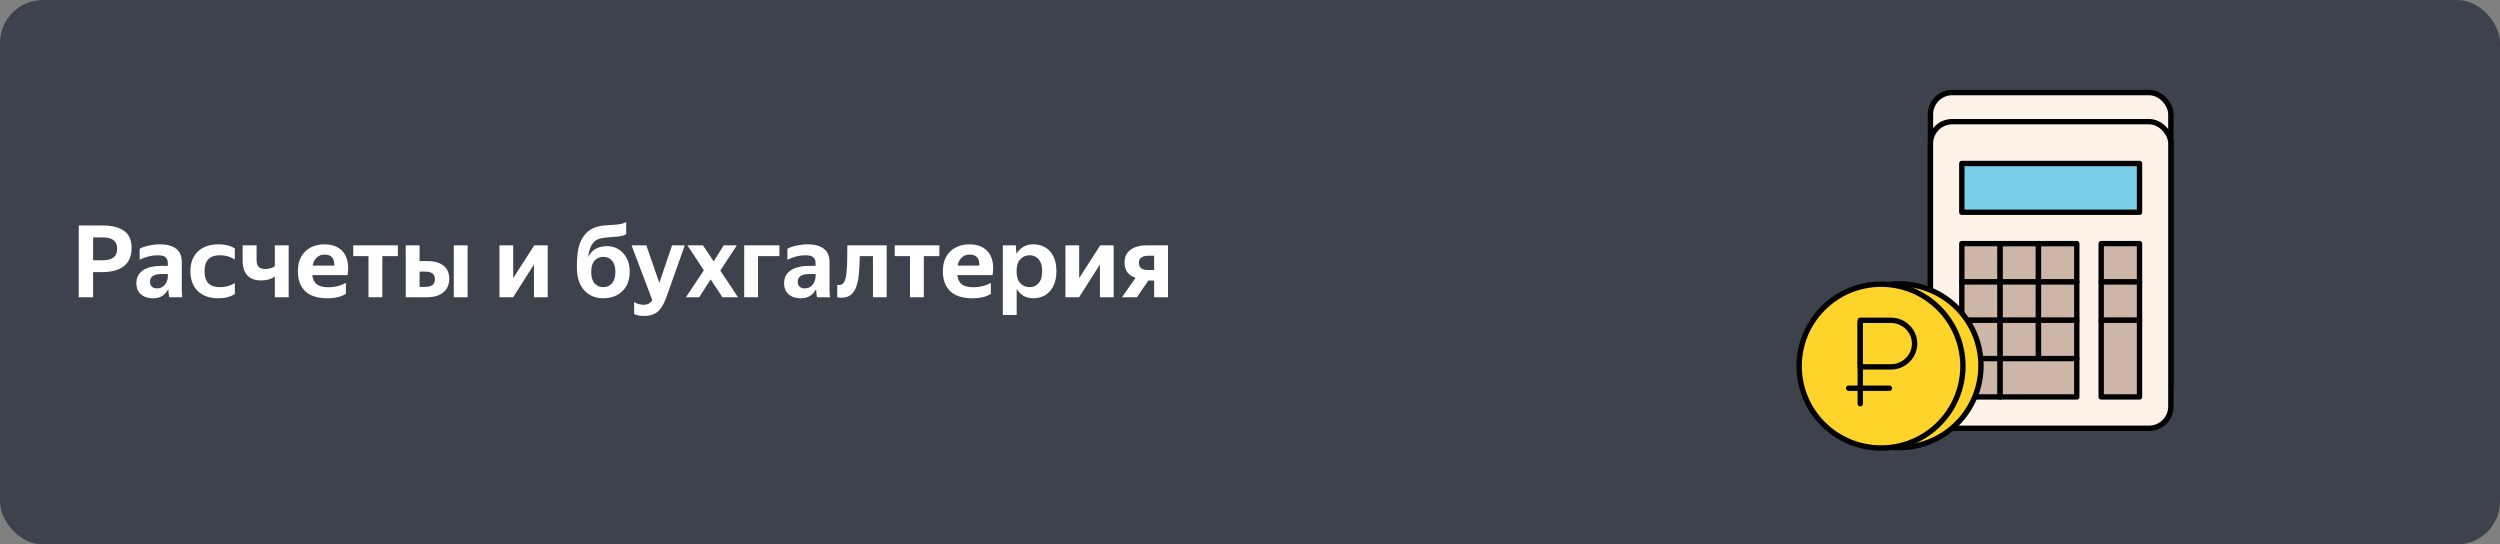 <svg width="698" height="152" viewBox="0 0 698 152" fill="none" xmlns="http://www.w3.org/2000/svg">
<rect x="0" y="0" width="698" height="152" fill="#808080" stroke="none"/>
<rect width="698" height="152" rx="12" fill="#3E424C"/>
<path d="M21.988 62.952H28.652C31.228 62.952 33.216 63.447 34.616 64.436C36.035 65.407 36.744 67.003 36.744 69.224C36.744 70.792 36.408 72.08 35.736 73.088C35.064 74.077 34.112 74.805 32.88 75.272C31.667 75.739 30.239 75.972 28.596 75.972H25.992V83H21.988V62.952ZM28.596 72.668C29.903 72.668 30.911 72.425 31.62 71.94C32.348 71.436 32.712 70.577 32.712 69.364C32.712 67.311 31.359 66.284 28.652 66.284H25.992V72.668H28.596ZM43.978 71.268C42.336 71.268 40.675 71.688 38.995 72.528V69.448C39.722 69.056 40.59 68.757 41.599 68.552C42.625 68.328 43.652 68.216 44.678 68.216C46.583 68.216 48.066 68.617 49.13 69.42C50.213 70.204 50.755 71.473 50.755 73.228V80.676C50.755 80.975 50.764 81.376 50.782 81.88C50.82 82.365 50.857 82.739 50.895 83H47.255C47.199 82.72 47.142 82.356 47.087 81.908C47.049 81.46 47.021 81.068 47.002 80.732C46.797 81.124 46.508 81.525 46.135 81.936C45.78 82.328 45.313 82.655 44.734 82.916C44.175 83.159 43.474 83.28 42.635 83.28C41.813 83.28 41.057 83.131 40.367 82.832C39.676 82.515 39.116 82.048 38.687 81.432C38.276 80.797 38.071 80.013 38.071 79.08C38.071 77.531 38.677 76.336 39.891 75.496C41.104 74.656 42.831 74.236 45.071 74.236H46.862V73.592C46.862 72.715 46.629 72.108 46.163 71.772C45.715 71.436 44.986 71.268 43.978 71.268ZM46.862 77.372V76.504H45.211C44.053 76.504 43.204 76.691 42.663 77.064C42.14 77.437 41.879 77.96 41.879 78.632C41.879 79.229 42.047 79.696 42.383 80.032C42.737 80.349 43.213 80.508 43.81 80.508C44.426 80.508 44.931 80.377 45.322 80.116C45.733 79.855 46.05 79.537 46.275 79.164C46.498 78.791 46.648 78.436 46.722 78.1C46.816 77.764 46.862 77.521 46.862 77.372ZM60.973 83.28C58.565 83.28 56.661 82.617 55.261 81.292C53.861 79.948 53.161 78.091 53.161 75.72C53.161 73.368 53.861 71.529 55.261 70.204C56.661 68.879 58.574 68.216 61.001 68.216C62.942 68.216 64.464 68.608 65.565 69.392V72.444C64.874 72.033 64.202 71.735 63.549 71.548C62.914 71.361 62.177 71.268 61.337 71.268C58.518 71.268 57.109 72.752 57.109 75.72C57.109 78.688 58.5 80.172 61.281 80.172C62.14 80.172 62.896 80.088 63.549 79.92C64.202 79.733 64.874 79.435 65.565 79.024V82.076C64.37 82.879 62.84 83.28 60.973 83.28ZM74.101 75.104C74.586 75.104 75.053 75.039 75.501 74.908C75.968 74.777 76.378 74.581 76.733 74.32V68.496H80.597V83H76.733V77.204C76.285 77.54 75.734 77.811 75.081 78.016C74.428 78.203 73.69 78.296 72.869 78.296C71.208 78.296 69.938 77.829 69.061 76.896C68.184 75.963 67.745 74.572 67.745 72.724V68.496H71.637V72.528C71.637 73.461 71.833 74.124 72.225 74.516C72.636 74.908 73.261 75.104 74.101 75.104ZM91.501 83.28C88.664 83.28 86.564 82.617 85.201 81.292C83.838 79.948 83.157 78.091 83.157 75.72C83.157 74.152 83.465 72.808 84.081 71.688C84.716 70.568 85.593 69.709 86.713 69.112C87.833 68.515 89.121 68.216 90.577 68.216C92.201 68.216 93.536 68.561 94.581 69.252C95.645 69.943 96.392 70.932 96.821 72.22C97.25 73.508 97.325 75.039 97.045 76.812H87.189C87.32 77.932 87.73 78.781 88.421 79.36C89.13 79.92 90.222 80.2 91.697 80.2C93.452 80.2 95.076 79.799 96.569 78.996V82.048C95.822 82.496 95.038 82.813 94.217 83C93.414 83.187 92.509 83.28 91.501 83.28ZM90.633 71.072C89.774 71.072 89.046 71.343 88.449 71.884C87.87 72.407 87.478 73.163 87.273 74.152H93.349C93.405 72.099 92.5 71.072 90.633 71.072ZM98.626 68.496H111.086V71.52H106.746V83H102.882V71.52H98.626V68.496ZM117.146 68.496V72.892H119.302C121.243 72.892 122.746 73.312 123.81 74.152C124.892 74.992 125.434 76.224 125.434 77.848C125.434 78.987 125.163 79.939 124.622 80.704C124.099 81.469 123.371 82.048 122.438 82.44C121.504 82.813 120.44 83 119.246 83H113.282V68.496H117.146ZM130.558 68.496V83H126.694V68.496H130.558ZM118.826 80.088C119.591 80.088 120.216 79.929 120.702 79.612C121.187 79.276 121.43 78.735 121.43 77.988C121.43 77.241 121.206 76.7 120.758 76.364C120.328 76.009 119.694 75.832 118.854 75.832H117.146V80.088H118.826ZM143.286 68.496V77.652L149.166 68.496H152.918V83H149.082V73.844L143.258 83H139.45V68.496H143.286ZM169.574 68.72C170.657 68.72 171.674 69 172.626 69.56C173.578 70.12 174.343 70.932 174.922 71.996C175.519 73.06 175.818 74.339 175.818 75.832C175.818 77.437 175.491 78.8 174.838 79.92C174.185 81.021 173.298 81.861 172.178 82.44C171.058 83 169.807 83.28 168.426 83.28C167.026 83.28 165.766 82.963 164.646 82.328C163.545 81.675 162.667 80.713 162.014 79.444C161.379 78.175 161.062 76.588 161.062 74.684C161.062 72.78 161.174 71.175 161.398 69.868C161.641 68.543 162.023 67.441 162.546 66.564C163.069 65.668 163.75 64.912 164.59 64.296C165.243 63.848 165.99 63.512 166.83 63.288C167.689 63.045 168.781 62.896 170.106 62.84C171.394 62.784 172.383 62.7 173.074 62.588C173.783 62.457 174.371 62.261 174.838 62V65.388C174.577 65.556 174.278 65.687 173.942 65.78C173.606 65.873 173.149 65.957 172.57 66.032C172.01 66.088 171.245 66.153 170.274 66.228C169.135 66.303 168.267 66.415 167.67 66.564C167.073 66.713 166.559 66.956 166.13 67.292C165.607 67.74 165.187 68.328 164.87 69.056C164.553 69.784 164.329 70.717 164.198 71.856C164.646 70.829 165.318 70.055 166.214 69.532C167.11 68.991 168.23 68.72 169.574 68.72ZM168.426 80.172C169.415 80.172 170.227 79.827 170.862 79.136C171.497 78.427 171.814 77.353 171.814 75.916C171.814 74.497 171.497 73.443 170.862 72.752C170.227 72.061 169.415 71.716 168.426 71.716C167.455 71.716 166.653 72.061 166.018 72.752C165.383 73.443 165.066 74.497 165.066 75.916C165.066 77.353 165.383 78.427 166.018 79.136C166.653 79.827 167.455 80.172 168.426 80.172ZM179.803 88.208C178.739 88.208 177.824 88.04 177.059 87.704V84.316C177.843 84.839 178.729 85.1 179.719 85.1C180.783 85.1 181.585 84.671 182.127 83.812L176.331 68.496H180.447L184.087 78.968L187.643 68.496H191.199L186.103 82.832C185.617 84.176 185.095 85.24 184.535 86.024C183.975 86.808 183.312 87.368 182.547 87.704C181.781 88.04 180.867 88.208 179.803 88.208ZM191.923 68.496H196.263L199.259 72.976L202.059 68.496H205.727L201.107 75.552L206.063 83H201.723L198.419 78.016L195.199 83H191.503L196.515 75.468L191.923 68.496ZM207.782 83V68.496H217.61V71.52H211.646V83H207.782ZM224.83 71.268C223.187 71.268 221.526 71.688 219.846 72.528V69.448C220.574 69.056 221.442 68.757 222.45 68.552C223.477 68.328 224.503 68.216 225.53 68.216C227.434 68.216 228.918 68.617 229.982 69.42C231.065 70.204 231.606 71.473 231.606 73.228V80.676C231.606 80.975 231.615 81.376 231.634 81.88C231.671 82.365 231.709 82.739 231.746 83H228.106C228.05 82.72 227.994 82.356 227.938 81.908C227.901 81.46 227.873 81.068 227.854 80.732C227.649 81.124 227.359 81.525 226.986 81.936C226.631 82.328 226.165 82.655 225.586 82.916C225.026 83.159 224.326 83.28 223.486 83.28C222.665 83.28 221.909 83.131 221.218 82.832C220.527 82.515 219.967 82.048 219.538 81.432C219.127 80.797 218.922 80.013 218.922 79.08C218.922 77.531 219.529 76.336 220.742 75.496C221.955 74.656 223.682 74.236 225.922 74.236H227.714V73.592C227.714 72.715 227.481 72.108 227.014 71.772C226.566 71.436 225.838 71.268 224.83 71.268ZM227.714 77.372V76.504H226.062C224.905 76.504 224.055 76.691 223.514 77.064C222.991 77.437 222.73 77.96 222.73 78.632C222.73 79.229 222.898 79.696 223.234 80.032C223.589 80.349 224.065 80.508 224.662 80.508C225.278 80.508 225.782 80.377 226.174 80.116C226.585 79.855 226.902 79.537 227.126 79.164C227.35 78.791 227.499 78.436 227.574 78.1C227.667 77.764 227.714 77.521 227.714 77.372ZM233.761 79.528C234.395 79.659 234.909 79.556 235.301 79.22C235.693 78.865 235.982 78.24 236.169 77.344C236.262 76.821 236.337 76.205 236.393 75.496C236.467 74.768 236.514 73.844 236.533 72.724C236.57 71.604 236.589 70.195 236.589 68.496H247.565V83H243.729V71.52H240.061C240.023 73.181 239.958 74.563 239.865 75.664C239.79 76.765 239.669 77.717 239.501 78.52C239.109 80.331 238.455 81.6 237.541 82.328C236.626 83.037 235.366 83.261 233.761 83V79.528ZM249.809 68.496H262.269V71.52H257.929V83H254.065V71.52H249.809V68.496ZM271.587 83.28C268.75 83.28 266.65 82.617 265.287 81.292C263.924 79.948 263.243 78.091 263.243 75.72C263.243 74.152 263.551 72.808 264.167 71.688C264.802 70.568 265.679 69.709 266.799 69.112C267.919 68.515 269.207 68.216 270.663 68.216C272.287 68.216 273.622 68.561 274.667 69.252C275.731 69.943 276.478 70.932 276.907 72.22C277.336 73.508 277.411 75.039 277.131 76.812H267.275C267.406 77.932 267.816 78.781 268.507 79.36C269.216 79.92 270.308 80.2 271.783 80.2C273.538 80.2 275.162 79.799 276.655 78.996V82.048C275.908 82.496 275.124 82.813 274.303 83C273.5 83.187 272.595 83.28 271.587 83.28ZM270.719 71.072C269.86 71.072 269.132 71.343 268.535 71.884C267.956 72.407 267.564 73.163 267.359 74.152H273.435C273.491 72.099 272.586 71.072 270.719 71.072ZM279.996 68.496H283.608L283.804 70.876C284.271 70.055 284.896 69.411 285.68 68.944C286.483 68.459 287.444 68.216 288.564 68.216C289.722 68.216 290.786 68.487 291.756 69.028C292.727 69.569 293.502 70.4 294.08 71.52C294.659 72.621 294.948 74.021 294.948 75.72C294.948 77.419 294.65 78.828 294.052 79.948C293.474 81.068 292.699 81.908 291.728 82.468C290.758 83.009 289.694 83.28 288.536 83.28C287.454 83.28 286.52 83.047 285.736 82.58C284.971 82.095 284.346 81.46 283.86 80.676V87.956H279.996V68.496ZM290.972 75.72C290.972 74.245 290.646 73.135 289.992 72.388C289.339 71.641 288.499 71.268 287.472 71.268C286.427 71.268 285.559 71.641 284.868 72.388C284.178 73.116 283.832 74.227 283.832 75.72C283.832 77.232 284.178 78.352 284.868 79.08C285.559 79.808 286.418 80.172 287.444 80.172C288.471 80.172 289.311 79.808 289.964 79.08C290.636 78.333 290.972 77.213 290.972 75.72ZM301.305 68.496V77.652L307.185 68.496H310.937V83H307.101V73.844L301.277 83H297.469V68.496H301.305ZM313.249 83L317.057 77.568C316.087 77.251 315.331 76.747 314.789 76.056C314.248 75.347 313.977 74.423 313.977 73.284C313.977 71.753 314.528 70.577 315.629 69.756C316.749 68.916 318.261 68.496 320.165 68.496H326.101V83H322.237V78.324H320.613L317.421 83H313.249ZM320.585 71.408C319.801 71.408 319.167 71.567 318.681 71.884C318.215 72.183 317.981 72.668 317.981 73.34C317.981 74.068 318.196 74.591 318.625 74.908C319.055 75.225 319.689 75.384 320.529 75.384H322.237V71.408H320.585Z" fill="white"/>
<rect x="538.984" y="25.84" width="67.124" height="87.553" rx="6.08" fill="#FDF3E8" stroke="black" stroke-width="1.5" stroke-linecap="round" stroke-linejoin="round"/>
<rect x="538.984" y="33.971" width="67.124" height="85.608" rx="6.08" fill="#FDF3E8" stroke="black" stroke-width="1.5" stroke-linecap="round" stroke-linejoin="round"/>
<rect x="547.739" y="45.646" width="49.614" height="13.619" fill="#79CEE8" stroke="black" stroke-width="1.5" stroke-linecap="round" stroke-linejoin="round"/>
<rect x="547.739" y="68.016" width="10.701" height="10.701" fill="#CDB5A7" stroke="black" stroke-width="1.5" stroke-linecap="round" stroke-linejoin="round"/>
<rect x="547.74" y="78.717" width="10.701" height="10.701" fill="#CDB5A7" stroke="black" stroke-width="1.5" stroke-linecap="round" stroke-linejoin="round"/>
<rect x="547.739" y="89.419" width="10.701" height="10.701" fill="#CDB5A7" stroke="black" stroke-width="1.5" stroke-linecap="round" stroke-linejoin="round"/>
<rect x="547.739" y="100.12" width="10.701" height="10.701" fill="#CDB5A7" stroke="black" stroke-width="1.5" stroke-linecap="round" stroke-linejoin="round"/>
<rect x="558.44" y="68.017" width="10.701" height="10.701" fill="#CDB5A7" stroke="black" stroke-width="1.5" stroke-linecap="round" stroke-linejoin="round"/>
<rect x="558.44" y="78.719" width="10.701" height="10.701" fill="#CDB5A7" stroke="black" stroke-width="1.5" stroke-linecap="round" stroke-linejoin="round"/>
<rect x="558.44" y="89.42" width="10.701" height="10.701" fill="#CDB5A7" stroke="black" stroke-width="1.5" stroke-linecap="round" stroke-linejoin="round"/>
<rect x="569.141" y="68.019" width="10.701" height="10.701" fill="#CDB5A7" stroke="black" stroke-width="1.5" stroke-linecap="round" stroke-linejoin="round"/>
<rect x="586.652" y="68.016" width="10.701" height="10.701" fill="#CDB5A7" stroke="black" stroke-width="1.5" stroke-linecap="round" stroke-linejoin="round"/>
<rect x="569.141" y="78.718" width="10.701" height="10.701" fill="#CDB5A7" stroke="black" stroke-width="1.5" stroke-linecap="round" stroke-linejoin="round"/>
<rect x="586.653" y="78.719" width="10.701" height="10.701" fill="#CDB5A7" stroke="black" stroke-width="1.5" stroke-linecap="round" stroke-linejoin="round"/>
<rect x="586.652" y="89.419" width="10.701" height="21.402" fill="#CDB5A7" stroke="black" stroke-width="1.5" stroke-linecap="round" stroke-linejoin="round"/>
<rect x="569.141" y="89.419" width="10.701" height="10.701" fill="#CDB5A7" stroke="black" stroke-width="1.5" stroke-linecap="round" stroke-linejoin="round"/>
<rect x="558.44" y="100.122" width="21.402" height="10.701" fill="#CDB5A7" stroke="black" stroke-width="1.5" stroke-linecap="round" stroke-linejoin="round"/>
<path d="M530.224 124.97C542.851 124.97 553.088 114.734 553.088 102.106C553.088 89.478 542.851 79.242 530.224 79.242C517.596 79.242 507.359 89.478 507.359 102.106C507.359 114.734 517.596 124.97 530.224 124.97Z" fill="#FED42B" stroke="black" stroke-width="1.5" stroke-linecap="round" stroke-linejoin="round"/>
<path d="M525.184 125.079C537.812 125.079 548.049 114.842 548.049 102.214C548.049 89.587 537.812 79.35 525.184 79.35C512.557 79.35 502.32 89.587 502.32 102.214C502.32 114.842 512.557 125.079 525.184 125.079Z" fill="#FED42B" stroke="black" stroke-width="1.5" stroke-linecap="round" stroke-linejoin="round"/>
<path d="M519.386 89.969V112.725" stroke="black" stroke-width="1.5" stroke-linecap="round" stroke-linejoin="round"/>
<path d="M519.386 89.429H527.947C531.577 89.429 534.557 92.355 534.557 95.93C534.557 99.507 531.577 102.432 527.947 102.432H519.386V89.429Z" fill="#FED42B" stroke="black" stroke-width="1.5" stroke-linecap="round" stroke-linejoin="round"/>
<path d="M516.135 108.392H527.513" stroke="black" stroke-width="1.5" stroke-linecap="round" stroke-linejoin="round"/>
</svg>
